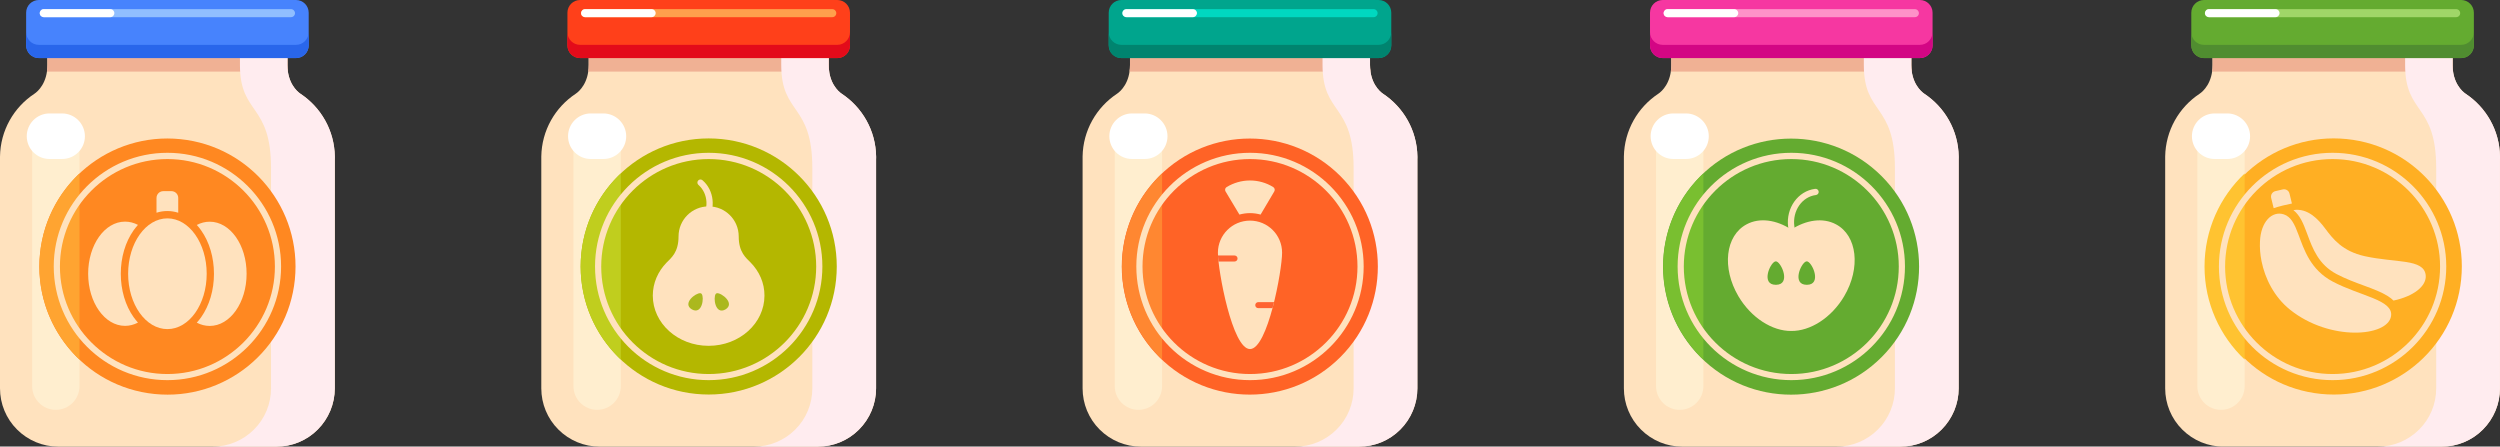 <?xml version="1.0" encoding="utf-8"?>
<!-- Generator: Adobe Illustrator 22.0.2, SVG Export Plug-In . SVG Version: 6.00 Build 0)  -->
<svg version="1.2" baseProfile="tiny" id="_x31_" xmlns="http://www.w3.org/2000/svg" xmlns:xlink="http://www.w3.org/1999/xlink"
	 x="0px" y="0px" viewBox="0 0 3233 577.5" xml:space="preserve">
<rect x="0" y="0" width="3233" height="577.5" fill="#333333" stroke="none"/>
<g id="_x35__1_">
	<path fill="#FFE2BE" d="M3233,205c0-0.8,0-1.7,0-2.5c-0.5-33.9-18-63.7-44.4-81.2c-4.8-3.2-16.9-14.3-16.9-37.2
		c0-7.5,0-16.3,0-26.4h-310.4c0,10.2,0,18.9,0,26.4c0,22.9-12,34-16.9,37.2c-26.4,17.5-43.9,47.3-44.4,81.2c0,0.8,0,1.7,0,2.5v297.2
		c0,20,7.9,39.2,22.1,53.3c14.1,14.1,33.3,22.1,53.3,22.1h282.2c20,0,39.2-7.9,53.3-22.1c14.1-14.1,22.1-33.3,22.1-53.3V205z"/>
	<path fill="#F0B194" d="M3171.7,84c0-7.5,0-16.3,0-26.4h-310.4c0,10.2,0,18.9,0,26.4c0,3.1-0.2,5.9-0.6,8.6h311.7
		C3171.9,90,3171.7,87.1,3171.7,84z"/>
	<g>
		<path fill="#FFEECF" d="M2872.2,530c-16.9,0-30.6-13.7-30.6-30.6V188.6c0-16.9,13.7-30.6,30.6-30.6c16.9,0,30.6,13.7,30.6,30.6
			v310.8C2902.8,516.3,2889.1,530,2872.2,530z"/>
		<path fill="#FFFFFF" d="M2909.8,176.2c0,16.3-13.2,29.4-29.4,29.4H2864c-16.3,0-29.4-13.2-29.4-29.4c0-16.3,13.2-29.5,29.4-29.5
			h16.4C2896.6,146.8,2909.8,160,2909.8,176.2z"/>
	</g>
	<path fill="#FFECEF" d="M3233,205c0-0.8,0-1.7,0-2.5c-0.5-33.9-18-63.7-44.4-81.2c-4.8-3.2-16.9-14.3-16.9-37.2
		c0-7.5,0-16.3,0-26.4h-61.4c0,10.2,0,18.9,0,26.4c0,64.8,40.2,49.1,40.2,133.4c0,0.8,0,1.7,0,2.5v282.2c0,20-7.9,39.2-22.1,53.3
		c-14.1,14.1-33.3,22.1-53.3,22.1h82.4c20,0,39.2-7.9,53.3-22.1c14.1-14.1,22.1-33.3,22.1-53.3V205z"/>
	<g>
		<g>
			
				<ellipse transform="matrix(0.101 -0.995 0.995 0.101 2370.462 3311.217)" fill="#FFAF23" cx="3016.5" cy="344.6" rx="165.6" ry="165.6"/>
			<path fill="#FFC331" d="M2902.8,465V224.3c-32,30.2-51.9,73-51.9,120.4C2850.9,392.1,2870.9,434.8,2902.8,465z"/>
			<path fill="#FFE2BE" d="M3016.5,491.6c-81.1,0-147-65.9-147-147c0-81.1,65.9-147,147-147c81.1,0,147,65.9,147,147
				C3163.5,425.7,3097.5,491.6,3016.5,491.6z M3016.5,205.7c-76.6,0-139,62.3-139,139c0,76.6,62.3,139,139,139s139-62.3,139-139
				C3155.5,268,3093.1,205.7,3016.5,205.7z"/>
		</g>
		<g>
			<path fill="#FFE2BE" d="M2940.3,269.2c6.5-2.2,17-4.8,23.6-6l-3.1-12.8c-0.9-4-4.9-6.4-8.9-5.4l-9.4,2.2c-4,0.9-6.4,4.9-5.4,8.9
				L2940.3,269.2z"/>
			<path fill="#FFE2BE" d="M3136.9,355.7c-2.4-21.3-38.9-15.6-78.8-24.4c-28.8-6.4-41.1-22.2-51.2-35.8c-8.9-12-22.7-26.8-41.1-23.8
				c9,7.1,13.3,18.7,16.7,27.7c0.4,1.2,0.9,2.4,1.4,3.7c6.8,18.3,14.4,39,37.7,51.3c11.5,6.1,24.2,10.8,35.4,14.9
				c12.3,4.5,22.8,8.5,30.9,13.6c3,1.9,5.4,3.8,7.4,5.8C3121.1,383.2,3138.5,370,3136.9,355.7z"/>
			<path fill="#FFE2BE" d="M2961.5,400.5c-20.6-16.5-32.4-40.4-36.9-62.8c-1.8-8.9-2.4-17.6-2-25.4c1-25.4,15.5-40,30.8-35.1
				c9.6,3.1,14.1,13.2,18.9,26c7.4,19.7,15.5,45.6,44.3,60.9c36.1,19.1,78.9,23.6,75.5,44.8C3087.7,435.8,3012.6,441.5,2961.5,400.5
				z"/>
		</g>
	</g>
	<g>
		<path fill="#64AB30" d="M2833.8,58.7c0,9,7.3,16.4,16.4,16.4h332.6c9,0,16.4-7.3,16.4-16.4V16.4c0-9-7.3-16.4-16.4-16.4h-332.6
			c-9,0-16.4,7.3-16.4,16.4V58.7z"/>
		<path fill="#508D30" d="M3182.8,58h-332.6c-9,0-16.4-7.3-16.4-16.4v17.1c0,9,7.3,16.4,16.4,16.4h332.6c9,0,16.4-7.3,16.4-16.4
			V41.6C3199.1,50.7,3191.8,58,3182.8,58z"/>
		<g>
			<path fill="#A0D668" d="M3176.3,22.2h-319.7c-2.8,0-5.2-2.3-5.2-5.2c0-2.8,2.3-5.2,5.2-5.2h319.7c2.8,0,5.2,2.3,5.2,5.2
				C3181.5,19.9,3179.2,22.2,3176.3,22.2z"/>
			<path fill="#FFFFFF" d="M2942.7,22.2h-86.1c-2.8,0-5.2-2.3-5.2-5.2c0-2.8,2.3-5.2,5.2-5.2h86.1c2.8,0,5.2,2.3,5.2,5.2
				C2947.8,19.9,2945.5,22.2,2942.7,22.2z"/>
		</g>
	</g>
</g>
<g id="_x34_">
	<path fill="#FFE2BE" d="M2533,205c0-0.8,0-1.7,0-2.5c-0.5-33.9-18-63.7-44.4-81.2c-4.8-3.2-16.9-14.3-16.9-37.2
		c0-7.5,0-16.3,0-26.4h-310.4c0,10.2,0,18.9,0,26.4c0,22.9-12,34-16.9,37.2c-26.4,17.5-43.9,47.3-44.4,81.2c0,0.8,0,1.7,0,2.5v297.2
		c0,20,7.9,39.2,22.1,53.3c14.1,14.1,33.3,22.1,53.3,22.1h282.2c20,0,39.2-7.9,53.3-22.1c14.1-14.1,22.1-33.3,22.1-53.3V205z"/>
	<path fill="#F0B194" d="M2471.7,84c0-7.5,0-16.3,0-26.4h-310.4c0,10.2,0,18.9,0,26.4c0,3.1-0.2,5.9-0.6,8.6h311.7
		C2471.9,90,2471.7,87.1,2471.7,84z"/>
	<g>
		<path fill="#FFEECF" d="M2172.2,530c-16.9,0-30.6-13.7-30.6-30.6V188.6c0-16.9,13.7-30.6,30.6-30.6c16.9,0,30.6,13.7,30.6,30.6
			v310.8C2202.8,516.3,2189.1,530,2172.2,530z"/>
		<path fill="#FFFFFF" d="M2209.8,176.2c0,16.3-13.2,29.4-29.4,29.4H2164c-16.3,0-29.4-13.2-29.4-29.4c0-16.3,13.2-29.5,29.4-29.5
			h16.4C2196.6,146.8,2209.8,160,2209.8,176.2z"/>
	</g>
	<path fill="#FFECEF" d="M2533,205c0-0.8,0-1.7,0-2.5c-0.5-33.9-18-63.7-44.4-81.2c-4.8-3.2-16.9-14.3-16.9-37.2
		c0-7.5,0-16.3,0-26.4h-61.4c0,10.2,0,18.9,0,26.4c0,64.8,40.2,49.1,40.2,133.4c0,0.8,0,1.7,0,2.5v282.2c0,20-7.9,39.2-22.1,53.3
		c-14.1,14.1-33.3,22.1-53.3,22.1h82.4c20,0,39.2-7.9,53.3-22.1c14.1-14.1,22.1-33.3,22.1-53.3V205z"/>
	<g>
		<g>
			
				<ellipse transform="matrix(0.707 -0.707 0.707 0.707 434.783 1738.941)" fill="#64AB30" cx="2316.5" cy="344.6" rx="165.6" ry="165.6"/>
			<path fill="#79BF30" d="M2202.8,465V224.3c-32,30.2-51.9,73-51.9,120.4C2150.9,392.1,2170.9,434.8,2202.8,465z"/>
			<path fill="#FFE2BE" d="M2316.5,491.6c-81.1,0-147-65.9-147-147c0-81.1,65.9-147,147-147s147,65.9,147,147
				C2463.5,425.7,2397.5,491.6,2316.5,491.6z M2316.5,205.7c-76.6,0-139,62.3-139,139c0,76.6,62.3,139,139,139s139-62.3,139-139
				C2455.5,268,2393.1,205.7,2316.5,205.7z"/>
		</g>
		<g>
			<path fill="#FFE2BE" d="M2328,320.9c-1.2,0.2-2.5-0.3-3.4-1.2c-6.7-7.1-11-16.5-12.2-26.4c-3-24.3,12.7-46.3,35-49.1
				c2.2-0.3,4.2,1.3,4.5,3.5c0.3,2.2-1.3,4.2-3.5,4.5c-17.9,2.2-30.5,20.2-28,40.1c1,8.3,4.6,16.1,10.1,21.9
				c1.5,1.6,1.4,4.2-0.2,5.7C2329.6,320.4,2328.8,320.8,2328,320.9z"/>
			<path fill="#FFE2BE" d="M2374.3,290.1c-17-9.1-38.6-5.7-57.8,6.7c-19.2-12.5-40.9-15.8-57.8-6.7c-27.5,14.7-32.2,56.3-10.6,93
				c16.7,28.2,44.1,45.2,68.4,44.9c24.3,0.3,51.7-16.7,68.4-44.9C2406.5,346.4,2401.8,304.7,2374.3,290.1z"/>
			<g>
				<path fill="#64AB30" d="M2337.6,338.2c-0.2-0.1-0.6-0.2-1.1-0.2c-0.5,0-1,0.1-1.1,0.2c-7,2.9-18.1,30,1,30.1c0,0,0,0,0.1,0
					c0,0,0,0,0.1,0c0,0,0,0,0.1,0c0,0,0,0,0.1,0C2355.7,368.1,2344.6,341.1,2337.6,338.2z"/>
				<path fill="#64AB30" d="M2297.6,338.2c-0.2-0.1-0.6-0.2-1.1-0.2s-1,0.1-1.1,0.2c-7,2.9-18.1,30,1,30.1c0,0,0,0,0.1,0
					c0,0,0,0,0.1,0c0,0,0,0,0.1,0c0,0,0,0,0.1,0C2315.7,368.1,2304.6,341.1,2297.6,338.2z"/>
			</g>
		</g>
	</g>
	<g>
		<path fill="#F637A1" d="M2133.8,58.7c0,9,7.3,16.4,16.4,16.4h332.6c9,0,16.4-7.3,16.4-16.4V16.4c0-9-7.3-16.4-16.4-16.4h-332.6
			c-9,0-16.4,7.3-16.4,16.4V58.7z"/>
		<path fill="#D30684" d="M2482.8,58h-332.6c-9,0-16.4-7.3-16.4-16.4v17.1c0,9,7.3,16.4,16.4,16.4h332.6c9,0,16.4-7.3,16.4-16.4
			V41.6C2499.1,50.7,2491.8,58,2482.8,58z"/>
		<g>
			<path fill="#FE92C8" d="M2476.3,22.2h-319.7c-2.8,0-5.2-2.3-5.2-5.2c0-2.8,2.3-5.2,5.2-5.2h319.7c2.8,0,5.2,2.3,5.2,5.2
				C2481.5,19.9,2479.2,22.2,2476.3,22.2z"/>
			<path fill="#FFFFFF" d="M2242.7,22.2h-86.1c-2.8,0-5.2-2.3-5.2-5.2c0-2.8,2.3-5.2,5.2-5.2h86.1c2.8,0,5.2,2.3,5.2,5.2
				C2247.8,19.9,2245.5,22.2,2242.7,22.2z"/>
		</g>
	</g>
</g>
<g id="_x33__1_">
	<path fill="#FFE2BE" d="M1833,205c0-0.8,0-1.7,0-2.5c-0.5-33.9-18-63.7-44.4-81.2c-4.8-3.2-16.9-14.3-16.9-37.2
		c0-7.5,0-16.3,0-26.4h-310.4c0,10.2,0,18.9,0,26.4c0,22.9-12,34-16.9,37.2c-26.4,17.5-43.9,47.3-44.4,81.2c0,0.8,0,1.7,0,2.5v297.2
		c0,20,7.9,39.2,22.1,53.3c14.1,14.1,33.3,22.1,53.3,22.1h282.2c20,0,39.2-7.9,53.3-22.1c14.1-14.1,22.1-33.3,22.1-53.3V205z"/>
	<path fill="#F0B194" d="M1771.7,84c0-7.5,0-16.3,0-26.4h-310.4c0,10.2,0,18.9,0,26.4c0,3.1-0.2,5.9-0.6,8.6h311.7
		C1771.9,90,1771.7,87.1,1771.7,84z"/>
	<g>
		<path fill="#FFEECF" d="M1472.2,530c-16.9,0-30.6-13.7-30.6-30.6V188.6c0-16.9,13.7-30.6,30.6-30.6c16.9,0,30.6,13.7,30.6,30.6
			v310.8C1502.8,516.3,1489.1,530,1472.2,530z"/>
		<path fill="#FFFFFF" d="M1509.8,176.2c0,16.3-13.2,29.4-29.4,29.4H1464c-16.3,0-29.4-13.2-29.4-29.4c0-16.3,13.2-29.5,29.4-29.5
			h16.4C1496.6,146.8,1509.8,160,1509.8,176.2z"/>
	</g>
	<path fill="#FFECEF" d="M1833,205c0-0.8,0-1.7,0-2.5c-0.5-33.9-18-63.7-44.4-81.2c-4.8-3.2-16.9-14.3-16.9-37.2
		c0-7.5,0-16.3,0-26.4h-61.4c0,10.2,0,18.9,0,26.4c0,64.8,40.2,49.1,40.2,133.4c0,0.8,0,1.7,0,2.5v282.2c0,20-7.9,39.2-22.1,53.3
		c-14.1,14.1-33.3,22.1-53.3,22.1h82.4c20,0,39.2-7.9,53.3-22.1c14.1-14.1,22.1-33.3,22.1-53.3V205z"/>
	<g>
		<g>
			
				<ellipse transform="matrix(0.707 -0.707 0.707 0.707 229.758 1243.966)" fill="#FF6326" cx="1616.5" cy="344.6" rx="165.6" ry="165.6"/>
			<path fill="#FF8731" d="M1502.8,465V224.3c-32,30.2-51.9,73-51.9,120.4C1450.9,392.1,1470.9,434.8,1502.8,465z"/>
			<path fill="#FFE2BE" d="M1616.5,491.6c-81.1,0-147-65.9-147-147c0-81.1,65.9-147,147-147c81.1,0,147,65.9,147,147
				C1763.5,425.7,1697.5,491.6,1616.5,491.6z M1616.5,205.7c-76.6,0-139,62.3-139,139c0,76.6,62.3,139,139,139
				c76.6,0,139-62.3,139-139C1755.5,268,1693.1,205.7,1616.5,205.7z"/>
		</g>
		<g>
			<path fill="#FFE2BE" d="M1602.8,277.5c4.4-1.2,9-1.9,13.7-1.9c4.8,0,9.4,0.7,13.7,1.9l17.7-29.9c1.2-2,0.5-4.5-1.4-5.7
				c-9-5.6-19.4-8.5-30.1-8.5c-10.6,0-21,3-30.1,8.5c-2,1.2-2.6,3.8-1.4,5.7L1602.8,277.5z"/>
			<g>
				<path fill="#FFE2BE" d="M1658,326.8c0,22.9-18.6,124.6-41.5,124.6c-22.9,0-41.5-101.7-41.5-124.6c0-22.9,18.6-41.5,41.5-41.5
					C1639.4,285.3,1658,303.8,1658,326.8z"/>
				<path fill="#FF6331" d="M1596.5,330.4h-21.5c0.1,2.2,0.4,4.8,0.7,7.8h20.8c2.1,0,3.9-1.7,3.9-3.9
					C1600.4,332.1,1598.7,330.4,1596.5,330.4z"/>
				<path fill="#FF6331" d="M1627.2,390.7c-2.1,0-3.9,1.7-3.9,3.9s1.7,3.9,3.9,3.9h18.4c0.7-2.6,1.4-5.2,2-7.8H1627.2z"/>
			</g>
		</g>
	</g>
	<g>
		<path fill="#00A58D" d="M1433.8,58.7c0,9,7.3,16.4,16.4,16.4h332.6c9,0,16.4-7.3,16.4-16.4V16.4c0-9-7.3-16.4-16.4-16.4h-332.6
			c-9,0-16.4,7.3-16.4,16.4V58.7z"/>
		<path fill="#00846F" d="M1782.8,58h-332.6c-9,0-16.4-7.3-16.4-16.4v17.1c0,9,7.3,16.4,16.4,16.4h332.6c9,0,16.4-7.3,16.4-16.4
			V41.6C1799.1,50.7,1791.8,58,1782.8,58z"/>
		<g>
			<path fill="#00D8C0" d="M1776.3,22.2h-319.7c-2.8,0-5.2-2.3-5.2-5.2c0-2.8,2.3-5.2,5.2-5.2h319.7c2.8,0,5.2,2.3,5.2,5.2
				C1781.5,19.9,1779.2,22.2,1776.3,22.2z"/>
			<path fill="#FFFFFF" d="M1542.7,22.2h-86.1c-2.8,0-5.2-2.3-5.2-5.2c0-2.8,2.3-5.2,5.2-5.2h86.1c2.8,0,5.2,2.3,5.2,5.2
				C1547.8,19.9,1545.5,22.2,1542.7,22.2z"/>
		</g>
	</g>
</g>
<g id="_x32_">
	<path fill="#FFE2BE" d="M1133,205c0-0.8,0-1.7,0-2.5c-0.5-33.9-18-63.7-44.4-81.2c-4.8-3.2-16.9-14.3-16.9-37.2
		c0-7.5,0-16.3,0-26.4H761.3c0,10.2,0,18.9,0,26.4c0,22.9-12,34-16.9,37.2c-26.4,17.5-43.9,47.3-44.4,81.2c0,0.8,0,1.7,0,2.5v297.2
		c0,20,7.9,39.2,22.1,53.3c14.1,14.1,33.3,22.1,53.3,22.1h282.2c20,0,39.2-7.9,53.3-22.1c14.1-14.1,22.1-33.3,22.1-53.3V205z"/>
	<path fill="#F0B194" d="M1071.7,84c0-7.5,0-16.3,0-26.4H761.3c0,10.2,0,18.9,0,26.4c0,3.1-0.2,5.9-0.6,8.6h311.7
		C1071.9,90,1071.7,87.1,1071.7,84z"/>
	<g>
		<path fill="#FFEECF" d="M772.2,530c-16.9,0-30.6-13.7-30.6-30.6V188.6c0-16.9,13.7-30.6,30.6-30.6c16.9,0,30.6,13.7,30.6,30.6
			v310.8C802.8,516.3,789.1,530,772.2,530z"/>
		<path fill="#FFFFFF" d="M809.8,176.2c0,16.3-13.2,29.4-29.4,29.4H764c-16.3,0-29.4-13.2-29.4-29.4c0-16.3,13.2-29.5,29.4-29.5
			h16.4C796.6,146.8,809.8,160,809.8,176.2z"/>
	</g>
	<path fill="#FFECEF" d="M1133,205c0-0.8,0-1.7,0-2.5c-0.5-33.9-18-63.7-44.4-81.2c-4.8-3.2-16.9-14.3-16.9-37.2
		c0-7.5,0-16.3,0-26.4h-61.4c0,10.2,0,18.9,0,26.4c0,64.8,40.2,49.1,40.2,133.4c0,0.8,0,1.7,0,2.5v282.2c0,20-7.9,39.2-22.1,53.3
		c-14.1,14.1-33.3,22.1-53.3,22.1h82.4c20,0,39.2-7.9,53.3-22.1c14.1-14.1,22.1-33.3,22.1-53.3V205z"/>
	<g>
		<g>
			<path fill="#B4B700" d="M1082.1,344.6c0,91.4-74.1,165.6-165.6,165.6c-91.4,0-165.6-74.1-165.6-165.6
				c0-91.4,74.1-165.6,165.6-165.6C1007.9,179.1,1082.1,253.2,1082.1,344.6z"/>
			<path fill="#C0CE1E" d="M802.8,465V224.3c-32,30.2-51.9,73-51.9,120.4C750.9,392.1,770.9,434.8,802.8,465z"/>
			<path fill="#FFE2BE" d="M916.5,491.6c-81.1,0-147-65.9-147-147c0-81.1,65.9-147,147-147c81.1,0,147,65.9,147,147
				C1063.5,425.7,997.5,491.6,916.5,491.6z M916.5,205.7c-76.6,0-139,62.3-139,139s62.3,139,139,139c76.6,0,139-62.3,139-139
				S993.1,205.7,916.5,205.7z"/>
		</g>
		<g>
			<path fill="#FFE2BE" d="M903.2,239.1c12.9,11.3,13.9,31.7,2.6,46.7l8.8,1.4c11.2-17.9,9.1-40.9-6.1-54.1
				c-1.7-1.5-4.2-1.3-5.7,0.4C901.4,235.2,901.6,237.7,903.2,239.1z"/>
			<path fill="#FFE2BE" d="M970.8,339.6c-5.8-6-15.5-13-15.5-33.9c0-21.4-17.4-38.8-38.8-38.8c0,0-0.1,0-0.2,0
				c-21.4,0-38.8,17.4-38.8,38.8c0,20.9-9.7,27.9-15.5,33.9c-11.1,11.4-17.8,26.4-17.8,42.7c0,35.8,32.3,64.9,72.1,64.9
				c0,0,0.1,0,0.2,0c39.8,0,72.1-29.1,72.1-64.9C988.7,365.9,981.9,351,970.8,339.6z"/>
			<g>
				<path fill="#ABB81E" d="M927.1,379.2c-0.1,0-0.5,0.1-0.8,0.3c-0.3,0.2-0.6,0.5-0.7,0.6c-3.6,4.8-0.6,27.4,12.5,20.1c0,0,0,0,0,0
					c0,0,0,0,0,0c0,0,0,0,0,0c0,0,0,0,0,0C951.1,392.4,933,378.4,927.1,379.2z"/>
				<path fill="#ABB81E" d="M907.4,380.1c-0.1-0.1-0.3-0.4-0.7-0.6c-0.3-0.2-0.7-0.3-0.9-0.3c-5.9-0.8-24,13.2-11.1,20.9
					c0,0,0,0,0,0c0,0,0,0,0,0c0,0,0,0,0,0c0,0,0,0,0,0C908,407.5,911,384.8,907.4,380.1z"/>
			</g>
		</g>
	</g>
	<g>
		<path fill="#FF401A" d="M733.8,58.7c0,9,7.3,16.4,16.4,16.4h332.6c9,0,16.4-7.3,16.4-16.4V16.4c0-9-7.3-16.4-16.4-16.4H750.2
			c-9,0-16.4,7.3-16.4,16.4V58.7z"/>
		<path fill="#E30B1A" d="M1082.8,58H750.2c-9,0-16.4-7.3-16.4-16.4v17.1c0,9,7.3,16.4,16.4,16.4h332.6c9,0,16.4-7.3,16.4-16.4V41.6
			C1099.1,50.7,1091.8,58,1082.8,58z"/>
		<g>
			<path fill="#FFA04C" d="M1076.3,22.2H756.6c-2.8,0-5.2-2.3-5.2-5.2c0-2.8,2.3-5.2,5.2-5.2h319.7c2.8,0,5.2,2.3,5.2,5.2
				C1081.5,19.9,1079.2,22.2,1076.3,22.2z"/>
			<path fill="#FFFFFF" d="M842.7,22.2h-86.1c-2.8,0-5.2-2.3-5.2-5.2c0-2.8,2.3-5.2,5.2-5.2h86.1c2.8,0,5.2,2.3,5.2,5.2
				C847.8,19.9,845.5,22.2,842.7,22.2z"/>
		</g>
	</g>
</g>
<g id="_x31__1_">
	<path fill="#FFE2BE" d="M433,205c0-0.8,0-1.7,0-2.5c-0.5-33.9-18-63.7-44.4-81.2c-4.8-3.2-16.9-14.3-16.9-37.2c0-7.5,0-16.3,0-26.4
		H61.3c0,10.2,0,18.9,0,26.4c0,22.9-12,34-16.9,37.2C18,138.7,0.5,168.5,0,202.5c0,0.8,0,1.7,0,2.5v297.2c0,20,7.9,39.2,22.1,53.3
		c14.1,14.1,33.3,22.1,53.3,22.1h282.2c20,0,39.2-7.9,53.3-22.1c14.1-14.1,22.1-33.3,22.1-53.3V205z"/>
	<path fill="#F0B194" d="M371.7,84c0-7.5,0-16.3,0-26.4H61.3c0,10.2,0,18.9,0,26.4c0,3.1-0.2,5.9-0.6,8.6h311.7
		C371.9,90,371.7,87.1,371.7,84z"/>
	<g>
		<path fill="#FFEECF" d="M72.2,530c-16.9,0-30.6-13.7-30.6-30.6V188.6c0-16.9,13.7-30.6,30.6-30.6c16.9,0,30.6,13.7,30.6,30.6
			v310.8C102.8,516.3,89.1,530,72.2,530z"/>
		<path fill="#FFFFFF" d="M109.8,176.2c0,16.3-13.2,29.4-29.4,29.4H64c-16.3,0-29.4-13.2-29.4-29.4c0-16.3,13.2-29.5,29.4-29.5h16.4
			C96.6,146.8,109.8,160,109.8,176.2z"/>
	</g>
	<path fill="#FFECEF" d="M433,205c0-0.8,0-1.7,0-2.5c-0.5-33.9-18-63.7-44.4-81.2c-4.8-3.2-16.9-14.3-16.9-37.2c0-7.5,0-16.3,0-26.4
		h-61.4c0,10.2,0,18.9,0,26.4c0,64.8,40.2,49.1,40.2,133.4c0,0.8,0,1.7,0,2.5v282.2c0,20-7.9,39.2-22.1,53.3
		c-14.1,14.1-33.3,22.1-53.3,22.1h82.4c20,0,39.2-7.9,53.3-22.1c14.1-14.1,22.1-33.3,22.1-53.3V205z"/>
	<g>
		<g>
			
				<ellipse transform="matrix(0.101 -0.995 0.995 0.101 -148.194 525.346)" fill="#FF8821" cx="216.5" cy="344.6" rx="165.6" ry="165.6"/>
			<path fill="#FFA431" d="M102.8,465V224.3c-32,30.2-51.9,73-51.9,120.4C50.9,392.1,70.9,434.8,102.8,465z"/>
			<path fill="#FFE2BE" d="M216.5,491.6c-81.1,0-147-65.9-147-147c0-81.1,65.9-147,147-147c81.1,0,147,65.9,147,147
				C363.5,425.7,297.5,491.6,216.5,491.6z M216.5,205.7c-76.6,0-139,62.3-139,139c0,76.6,62.3,139,139,139c76.6,0,139-62.3,139-139
				C355.5,268,293.1,205.7,216.5,205.7z"/>
		</g>
		<g>
			<path fill="#FFE2BE" d="M216.5,272.9c4.8,0,9.5,0.8,14,2.2V256c0-4.9-3.9-8.8-8.8-8.8h-10.5c-4.9,0-8.8,3.9-8.8,8.8v19.1
				C207,273.6,211.7,272.9,216.5,272.9z"/>
			<path fill="#FFE2BE" d="M172.8,410.2c-10.7-15.1-16.6-35.1-16.6-56.2s5.9-41,16.6-56.2c1.8-2.5,3.7-4.8,5.6-7
				c-5.2-2.7-10.8-4.2-16.7-4.2c-26.4,0-47.7,30.2-47.7,67.4c0,37.2,21.4,67.4,47.7,67.4c5.9,0,11.5-1.5,16.7-4.2
				C176.5,415,174.6,412.7,172.8,410.2z"/>
			<path fill="#FFE2BE" d="M271.2,286.7c-5.9,0-11.5,1.5-16.7,4.2c2,2.1,3.8,4.5,5.6,7c10.7,15.1,16.6,35.1,16.6,56.2
				s-5.9,41-16.6,56.2c-1.8,2.5-3.7,4.8-5.6,7c5.2,2.7,10.8,4.2,16.7,4.2c26.4,0,47.7-30.2,47.7-67.4
				C319,316.8,297.6,286.7,271.2,286.7z"/>
			<ellipse fill="#FFE2BE" cx="216.5" cy="354" rx="50.8" ry="71.6"/>
		</g>
	</g>
	<g>
		<path fill="#4783FD" d="M33.8,58.7c0,9,7.3,16.4,16.4,16.4h332.6c9,0,16.4-7.3,16.4-16.4V16.4c0-9-7.3-16.4-16.4-16.4H50.2
			c-9,0-16.4,7.3-16.4,16.4V58.7z"/>
		<path fill="#2966EB" d="M382.8,58H50.2c-9,0-16.4-7.3-16.4-16.4v17.1c0,9,7.3,16.4,16.4,16.4h332.6c9,0,16.4-7.3,16.4-16.4V41.6
			C399.1,50.7,391.8,58,382.8,58z"/>
		<g>
			<path fill="#90BEFF" d="M376.3,22.2H56.6c-2.8,0-5.2-2.3-5.2-5.2c0-2.8,2.3-5.2,5.2-5.2h319.7c2.8,0,5.2,2.3,5.2,5.2
				C381.5,19.9,379.2,22.2,376.3,22.2z"/>
			<path fill="#FFFFFF" d="M142.7,22.2H56.6c-2.8,0-5.2-2.3-5.2-5.2c0-2.8,2.3-5.2,5.2-5.2h86.1c2.8,0,5.2,2.3,5.2,5.2
				C147.8,19.9,145.5,22.2,142.7,22.2z"/>
		</g>
	</g>
</g>
</svg>
